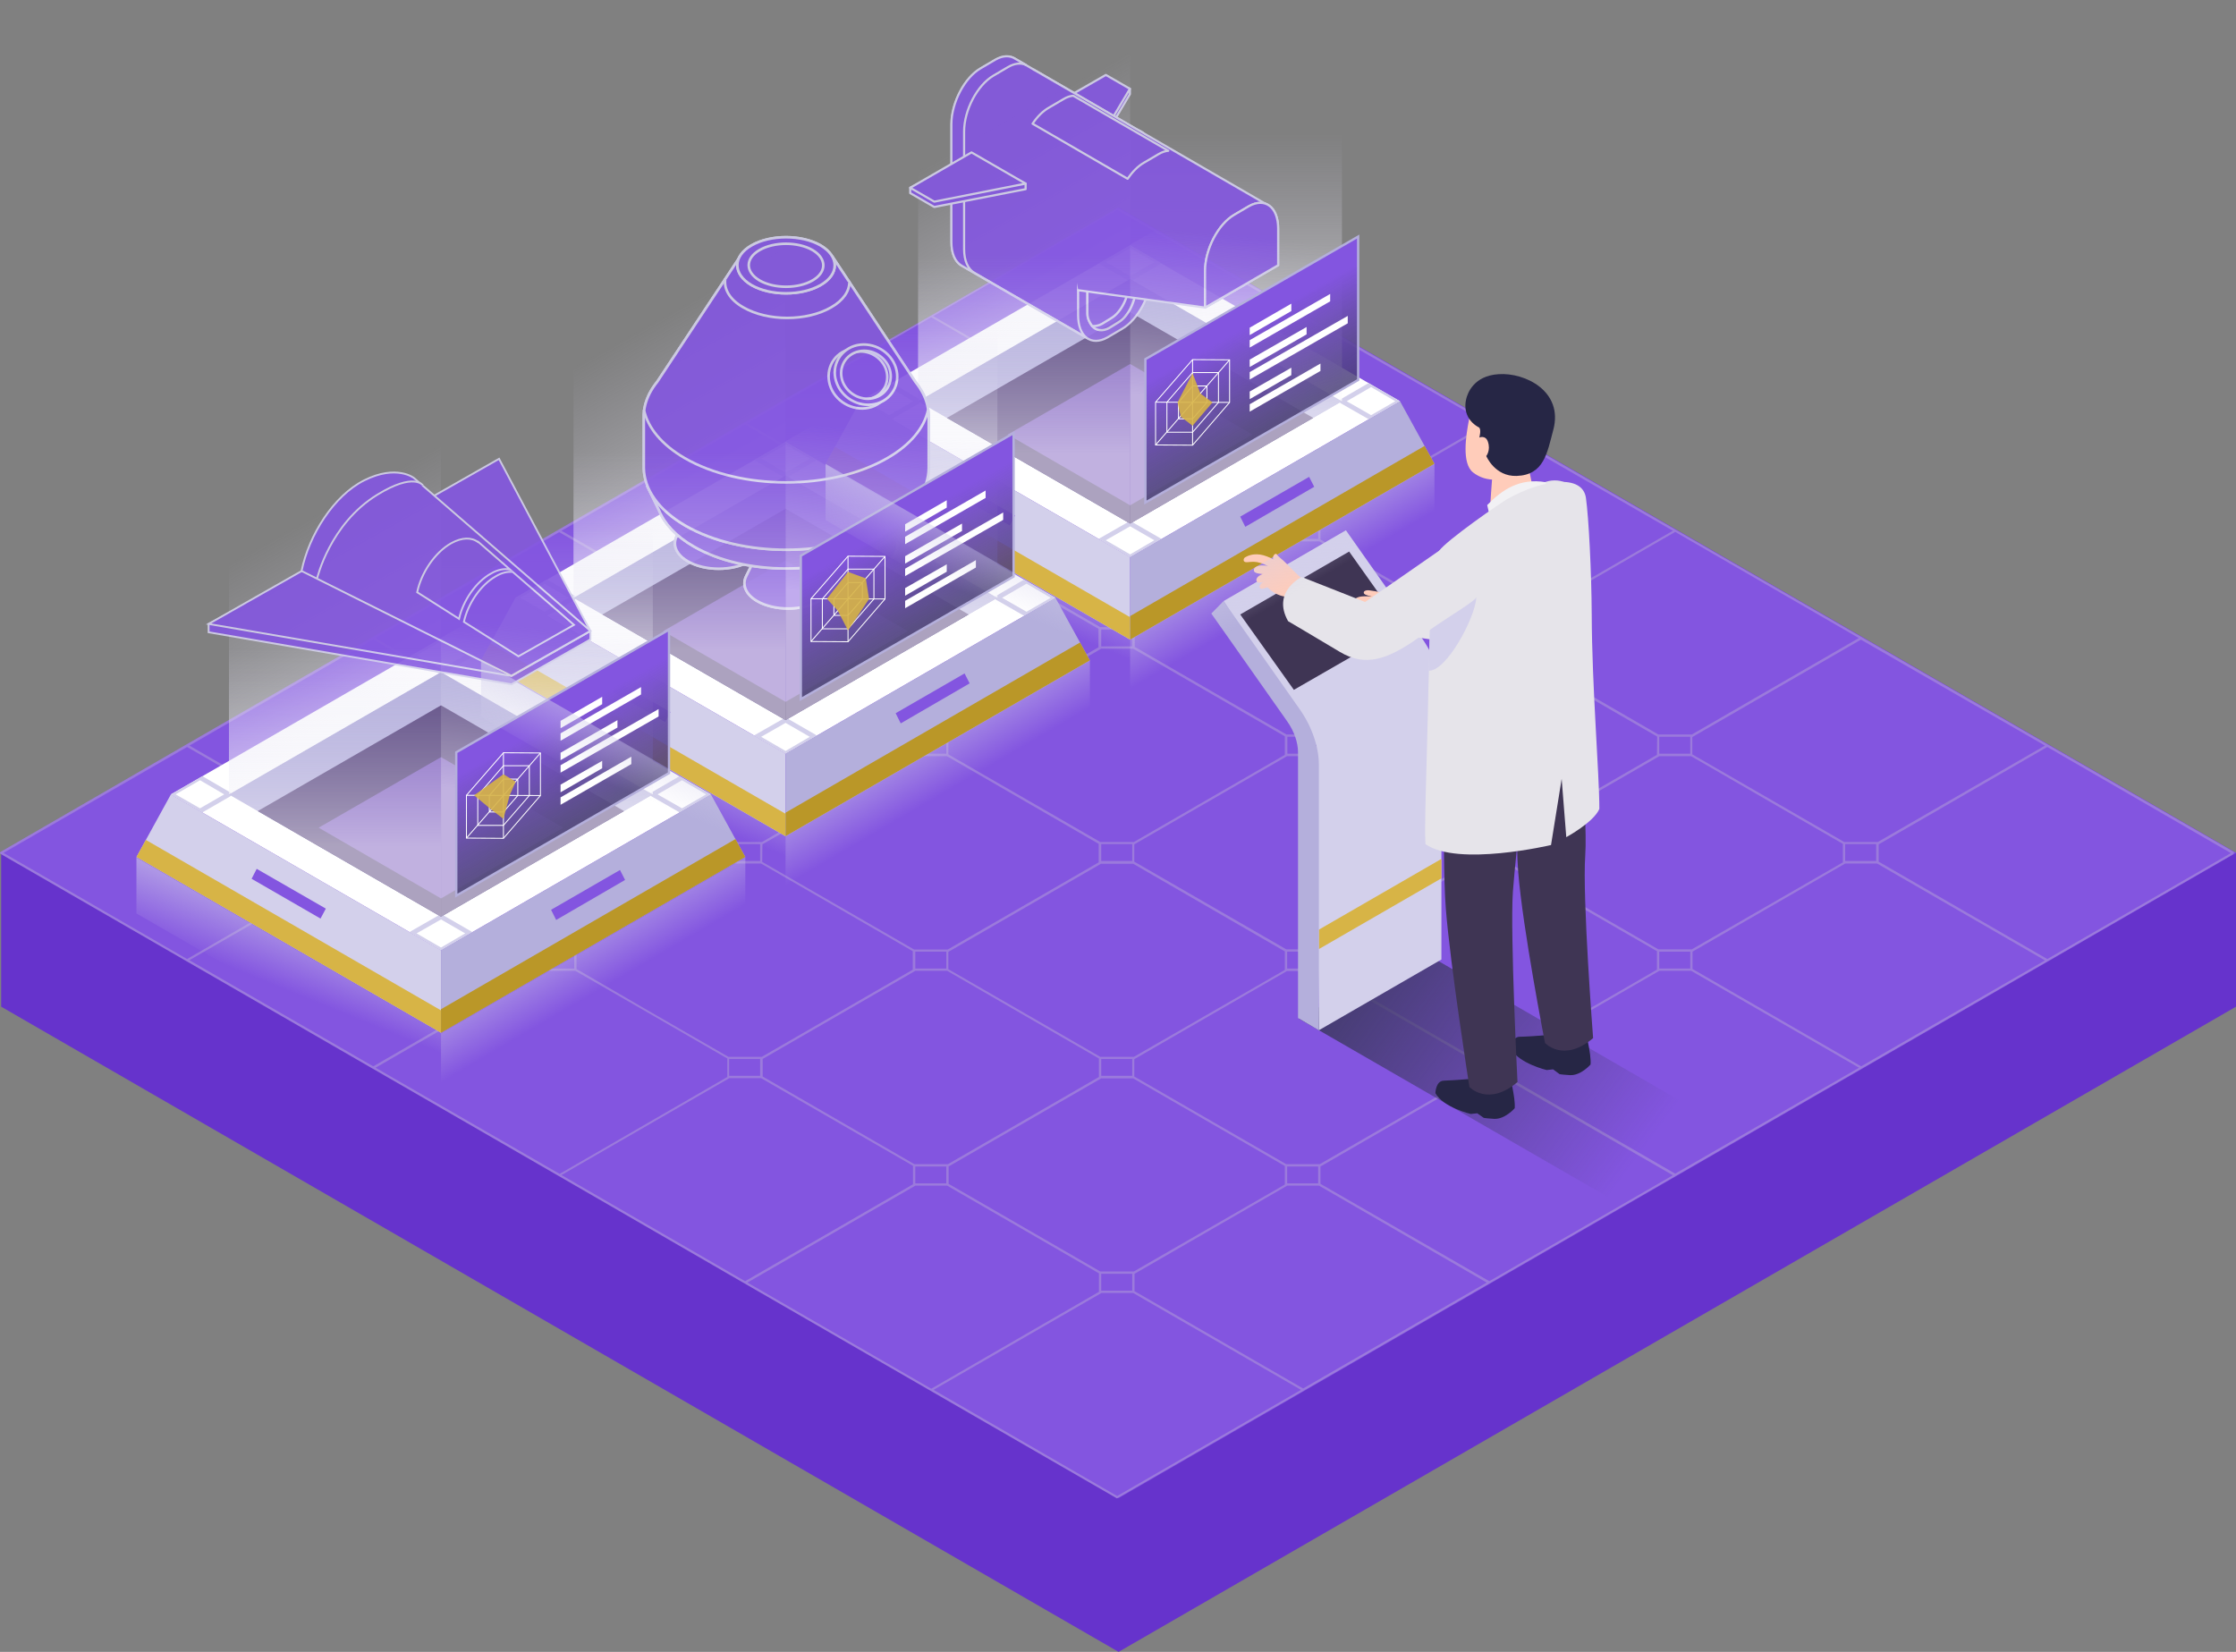 <svg xmlns="http://www.w3.org/2000/svg" xmlns:xlink="http://www.w3.org/1999/xlink" id="Layer_1" x="0" y="0" version="1.1" viewBox="0 0 966.9 714.3" xml:space="preserve"><rect x="0" y="0" width="966.9" height="714.3" fill="#808080" stroke="none"/><style>.st10,.st11,.st3,.st8{fill-rule:evenodd;clip-rule:evenodd;fill:#fff}.st10,.st11,.st8{fill:#d3d0eb}.st10,.st11{fill:#8355e0}.st11{fill:#b4afdc}.st17{opacity:.9}.st18{fill-rule:evenodd;clip-rule:evenodd;fill:#8355e0;stroke:#d3d0eb;stroke-width:.928;stroke-linecap:round;stroke-linejoin:round}.st18,.st19,.st23{stroke-miterlimit:10}.st19{fill-rule:evenodd;clip-rule:evenodd;stroke-linecap:round;stroke-linejoin:round;fill:#8355e0;stroke:#d3d0eb}.st23{fill:none;stroke:#fff;stroke-width:.4}.st24{opacity:.9;fill:#d7b446;enable-background:new}.st24,.st35{fill-rule:evenodd;clip-rule:evenodd}.st35,.st36{fill:#8355e0;stroke:#d3d0eb;stroke-width:1.114;stroke-linecap:round;stroke-linejoin:round;stroke-miterlimit:10}.st52,.st58,.st59,.st60,.st61{fill-rule:evenodd;clip-rule:evenodd}.st52{stroke:#d3d0eb;stroke-width:.799;stroke-miterlimit:10;fill:#8355e0}.st58,.st59,.st60,.st61{fill:#3f3554}.st59,.st60,.st61{fill:#ffccba}.st60,.st61{fill:#262645}.st61{fill:#e6e4ea}</style><path fill="#63c" d="M483.7 89.8L.5 368.8v66.5l483.2 279 483.2-279v-66.5l-483.2-279z"/><path fill="#8355e0" d="M.5 368.8l483.2-279 483.2 279-483.2 279z"/><path fill="#9b7adc" d="M966 368.4L885.6 322l-80.4-46.4-80.4-46.4-80.4-46.4-80.4-46.4L483.6 90c-.2-.1-.3-.1-.5 0l-80.4 46.4-80.7 46.2-80.4 46.4-80.4 46.4-80.4 46.4L.2 368.4c-.2.1-.2.3-.2.4 0 .2.1.3.2.4l80.4 46.4L161 462l80.4 46.4L322 555l80.4 46.4 80.4 46.4c.1 0 .2.1.2.1s.2 0 .2-.1l80.4-46.4L644 555l80.4-46.4 80.4-46.4 80.4-46.4 80.4-46.4c.2-.1.2-.3.2-.4.4-.4.3-.5.2-.6zm-81.7-46L812 364.1h-14.5l-31-17.9-34.7-20v-7.5l72.9-42.1 79.6 45.8zM476.2 558.1v-7.3h13.4v7.3h-13.4zm14.1-8.3h-14.5l-65.6-37.9v-7.5l66-38.1H490l65.6 37.9v8l-65.3 37.6zM154.5 372.4V365h13.4v7.3h-13.4zm14.4-7.4l66-38.1h13.8L280 345l34.3 19.8v8L249 410.5h-14.5l-65.6-37.9V365zm146.5-84.5h13.8l65.6 37.9v8l-65.3 37.7H315l-36.1-20.9-29.5-17.1v-7.5l66-38.1zm53.2-30.8l27.1-15.7h13.7l27.1 15.7 38.5 22.2v8l-65.3 37.7h-14.5l-65.6-37.9v-7.5l39-22.5zm107.6-62.1H490l65.6 37.9v8l-17.1 9.9-48.2 27.8h-14.5l-47.2-27.3-18.4-10.6v-7.5l66-38.2zm13.4-8.3v7.3h-13.4v-7.3h13.4zm241.3 139.3v7.3h-13.4v-7.3h13.4zm-14.4 7.8l-65.3 37.7h-14.5l-65.6-37.9v-7.5l66-38.1h13.8l31.4 18.1 34.3 19.8-.1 7.9zM476.2 465.2v-7.3h13.4v7.3h-13.4zm14.1-8.2h-14.5l-31-17.9-34.7-20v-7.5l66-38.1H490l65.6 37.9v8L490.3 457zm-175-84.6V365h13.4v7.3h-13.4zm14.4-7.3l66-38.1h13.8l65.6 37.9v8l-65.3 37.7h-14.5l-65.7-37.9.1-7.6zm146.5-84.6H490l65.6 37.9v8l-65.3 37.7h-14.5l-65.7-37.9v-7.5l66.1-38.2zm13.4-8.3v7.3h-13.4v-7.3h13.4zm80.5 46.4v7.3h-13.4v-7.3h13.4zm-93.9 53.8V365h13.4v7.3h-13.4zm-67-53.8v7.3h-13.4v-7.3h13.4zm-13.4 100.2v-7.3h13.4v7.3h-13.4zm160.8 0v-7.3H570v7.3h-13.4zm14.1-8.3h-14.5l-65.7-37.9v-7.5l66-38.1h13.8l65.6 37.9v8l-65.2 37.6zm66.4-38.1V365h13.4v7.3h-13.4zm13.4-100.2v7.3h-13.4v-7.3h13.4zm-14.4 7.7l-65.3 37.7h-14.5l-65.6-37.9v-7.5l39-22.5 27-15.6h13.8l27.1 15.7 38.5 22.2v7.9zM570 225.7v7.3h-13.4v-7.3H570zm-160.8 0v7.3h-13.4v-7.3h13.4zm-80.5 46.5v7.3h-13.4v-7.3h13.4zm-80.4 46.4v7.3h-13.4v-7.3h13.4zm-13.4 100.2v-7.3h13.4v7.3h-13.4zm14.4-7.3l66-38.1h13.8l65.6 37.9v8L329.4 457H315l-36.1-20.8-29.6-17.2v-7.5zm66 53.7v-7.3h13.4v7.3h-13.4zm14.5-7.3l66-38.1h13.8l36.5 21.1 29.1 16.8v8l-65.3 37.7h-14.5l-65.6-37.9v-7.6zm66 53.8v-7.3h13.4v7.3h-13.4zm160.8 0v-7.3H570v7.3h-13.4zm14.1-8.3h-14.5l-65.7-37.9V458l66-38.1h13.8l65.6 37.9v8l-65.2 37.6zm66.4-38.2v-7.3h13.4v7.3h-13.4zm14.1-8.2h-14.5L571 419v-7.5l66-38.1h13.8l65.7 37.9v8L651.2 457zm66.3-38.2v-7.3h13.4v7.3h-13.4zm14.1-8.3h-14.5l-65.6-37.9v-7.5l66-38.1h13.8l36.5 21.1 29.1 16.8v8l-65.3 37.6zm66.3-38.1V365h13.4v7.3h-13.4zm5.9-96.5l-72.2 41.7h-14.5L681 296.7l-29.5-17.1v-7.5l72.9-42.1 79.4 45.9zm-80.4-46.4l-72.2 41.7h-14.5l-47.2-27.3-18.5-10.6v-7.5l72.9-42.1 79.5 45.8zM643 183.1l-72.2 41.7h-14.5l-65.7-37.9v-7.5l42.5-24.5 30.5-17.6 79.4 45.8zM483.1 90.8l79.4 45.9-18.8 10.9-53.4 30.8h-14.5l-72.2-41.7 79.5-45.9zm-80.4 46.4l72.5 41.9v8l-65.3 37.7h-14.5l-72.2-41.7 79.5-45.9zm-80.5 46.4l72.5 41.9v8l-18 10.4-47.3 27.3H315l-72.2-41.7 79.4-45.9zm-80.4 46.5l72.5 41.9v8L249 317.6h-14.5l-72.2-41.7 79.5-45.8zm-80.4 46.4l72.5 41.9v8l-65.3 37.7h-14.5l-31-17.9-41.2-23.8 79.5-45.9zM1.5 368.8L80.9 323l43.4 25 29.1 16.8v8l-72.5 41.9-79.4-45.9zm80.4 46.4l72.6-41.9h13.8l65.6 37.9v8l-72.5 41.9-79.5-45.9zm80.5 46.5l72.6-41.9h13.8l31.4 18.1 34.3 19.8v8L242 507.6l-79.6-45.9zm80.4 46.4l72.6-41.9h13.7l65.7 37.9v8L322.2 554l-79.4-45.9zm80.4 46.5l72.6-41.9h13.8l65.6 37.9v8l-72.5 41.9-79.5-45.9zm159.9 92.3L403.7 601l72.6-41.9H490l72.6 41.9-79.5 45.9zm80.4-46.5l-72.9-42.1v-7.5l66-38.1h13.8l72.5 41.9-79.4 45.8zM644 554l-73-42.1v-7.5l66-38.1h13.8l72.6 41.9L644 554zm80.4-46.5l-72.9-42.1v-7.5l66-38.1h13.8l72.6 41.9-79.5 45.8zm80.4-46.4L731.9 419v-7.5l66-38.1h13.8l35 20.2 37.6 21.7-79.5 45.8zm80.5-46.4l-38.8-22.4-34.1-19.7v-7.5l72.9-42.1 79.4 45.9-79.4 45.8z"/><path d="M488.7 106.1l-116.8 67.4 116.8 67.4 116.7-67.4z" class="st3"/><defs><path id="SVGID_2_" d="M488.7 106.1l-116.8 67.4 116.8 67.4 116.7-67.4z"/></defs><clipPath id="SVGID_3_"><use overflow="visible" xlink:href="#SVGID_2_"/></clipPath><path fill="none" stroke="#d3d0eb" stroke-linecap="round" stroke-linejoin="round" stroke-miterlimit="10" stroke-width="2.042" d="M384.5 166.2l-12.6 7.3 12.6 7.2 12.5-7.2z" clip-path="url(#SVGID_3_)"/><defs><path id="SVGID_4_" d="M488.7 106.1l-116.8 67.4 116.8 67.4 116.7-67.4z"/></defs><clipPath id="SVGID_5_"><use overflow="visible" xlink:href="#SVGID_4_"/></clipPath><path fill="none" stroke="#d3d0eb" stroke-linecap="round" stroke-linejoin="round" stroke-miterlimit="10" stroke-width="2.042" d="M488.7 106.1l-12.6 7.2 12.6 7.3 12.5-7.3z" clip-path="url(#SVGID_5_)"/><defs><path id="SVGID_6_" d="M488.7 106.1l-116.8 67.4 116.8 67.4 116.7-67.4z"/></defs><clipPath id="SVGID_7_"><use overflow="visible" xlink:href="#SVGID_6_"/></clipPath><path fill="none" stroke="#d3d0eb" stroke-linecap="round" stroke-linejoin="round" stroke-miterlimit="10" stroke-width="2.042" d="M488.7 226.4l-12.6 7.2 12.6 7.3 12.5-7.3z" clip-path="url(#SVGID_7_)"/><defs><path id="SVGID_8_" d="M488.7 106.1l-116.8 67.4 116.8 67.4 116.7-67.4z"/></defs><clipPath id="SVGID_9_"><use overflow="visible" xlink:href="#SVGID_8_"/></clipPath><path fill="none" stroke="#d3d0eb" stroke-linecap="round" stroke-linejoin="round" stroke-miterlimit="10" stroke-width="2.042" d="M592.9 166.2l-12.6 7.3 12.6 7.2 12.5-7.2z" clip-path="url(#SVGID_9_)"/><path d="M488.7 240.9l-116.8-67.4-14.9 27.1 131.7 76z" class="st8"/><defs><path id="SVGID_10_" d="M488.7 240.9l-116.8-67.4-14.9 27.1 131.7 76z"/></defs><clipPath id="SVGID_11_"><use overflow="visible" xlink:href="#SVGID_10_"/></clipPath><path fill="#d7b446" fill-rule="evenodd" d="M488.7 266.9l-136.1-78.6v9.7l136.1 78.6z" clip-path="url(#SVGID_11_)" clip-rule="evenodd"/><path d="M438.9 222.9L409 205.7l-2.2 4.3 29.8 17.2z" class="st10"/><path d="M488.7 240.9l116.7-67.4 14.9 27.1-131.6 76z" class="st11"/><g><defs><path id="SVGID_12_" d="M488.7 240.9l116.7-67.4 14.9 27.1-131.6 76z"/></defs><clipPath id="SVGID_13_"><use overflow="visible" xlink:href="#SVGID_12_"/></clipPath><path fill="#ba9728" fill-rule="evenodd" d="M622.3 189.2l-133.6 77.2v10.2l133.6-77.2z" clip-path="url(#SVGID_13_)" clip-rule="evenodd"/></g><path d="M488.7 120.6L397 173.5l91.7 52.9 91.6-52.9z" class="st11"/><g><defs><path id="SVGID_14_" d="M488.7 120.6L397 173.5l91.7 52.9 91.6-52.9z"/></defs><clipPath id="SVGID_15_"><use overflow="visible" xlink:href="#SVGID_14_"/></clipPath><path fill="#58457e" fill-rule="evenodd" d="M488.7 135L397 187.9l91.7 53 91.6-53z" clip-path="url(#SVGID_15_)" clip-rule="evenodd"/><g><defs><path id="SVGID_16_" d="M488.7 120.6L397 173.5l91.7 52.9 91.6-52.9z"/></defs><clipPath id="SVGID_17_"><use overflow="visible" xlink:href="#SVGID_16_"/></clipPath><path fill="#8262c1" fill-rule="evenodd" d="M488.7 157.4l-52.9 30.5 52.9 30.6 52.9-30.6z" clip-path="url(#SVGID_17_)" clip-rule="evenodd"/></g></g><path d="M536.3 223.4l29.8-17.2 2.2 4.3-29.8 17.3z" class="st10"/><g><linearGradient id="SVGID_18_" x1="534.494" x2="534.494" y1="571.043" y2="656.555" gradientTransform="matrix(1 0 0 -1 0 713.89)" gradientUnits="userSpaceOnUse"><stop offset="0" stop-color="#fff" stop-opacity=".5"/><stop offset="1" stop-color="#d3d0eb" stop-opacity="0"/></linearGradient><path fill="url(#SVGID_18_)" fill-rule="evenodd" d="M580.3 52.9L488.7 0v120.6l91.6 52.9z" clip-rule="evenodd"/><linearGradient id="SVGID_19_" x1="473.701" x2="426.133" y1="572.359" y2="656.816" gradientTransform="matrix(1 0 0 -1 0 713.89)" gradientUnits="userSpaceOnUse"><stop offset="0" stop-color="#fff" stop-opacity=".5"/><stop offset="1" stop-color="#d3d0eb" stop-opacity="0"/></linearGradient><path fill="url(#SVGID_19_)" fill-rule="evenodd" d="M397 52.9L488.7 0v120.6L397 173.5z" clip-rule="evenodd"/></g><g class="st17"><path d="M451.7 50l26.5-15.3 10.4 3.7v2.3l-13.5 22.8z" class="st18"/><path d="M451.7 47.6l26.5-15.2 10.4 6-13.5 22.7z" class="st18"/><path d="M415.7 114.8c.1 0 .2.1.2.1l54.2 31.3 22.3-89.8-53.3-30.9c-2.3-1.5-5.3-1.5-8.6.4l-6.3 3.7c-7 4-12.7 14.9-12.7 24.2v50.9c-.1 4.9 1.6 8.5 4.2 10.1z" class="st18"/><path d="M470.1 146.2l-48.9-28.3c-2.6-1.6-4.3-5.1-4.3-10.2V56.9c0-9.3 5.7-20.1 12.7-24.2l6.3-3.7c2.9-1.7 5.6-1.9 7.8-.9l-4.7-2.7c-2.3-1.5-5.3-1.5-8.6.4l-6.3 3.7c-7 4-12.7 14.9-12.7 24.2v50.9c0 5 1.6 8.6 4.3 10.2l54.4 31.4z" class="st18"/><path d="M497.9 67.1c0-9.3-5.7-13.6-12.7-9.6l-6.3 3.7c-7 4-12.7 14.9-12.7 24.2v50.9c0 9.3 5.7 13.6 12.7 9.6l6.3-3.7c7-4 12.7-14.9 12.7-24.2V67.1z" class="st18"/><path d="M491.3 89.8v33.6c0 6.2-3.1 13.3-7.7 16l-3.9 2.4c-2.8 1.6-5.9 1.2-7.4-.8-1-1.3-2-3.1-2-5.5v-33.6c0-6.2 4.4-13.3 9-16l4.5-2.4c1.3-.8 2.2-1.1 3.3-1 2.7.2 4.2 2.9 4.2 7.3z" class="st19"/><path d="M488.3 88v33.6c0 6.2-3.2 13.3-7.8 16l-3.9 2.4c-1.3.8-3.1 1.1-4.3 1-1-1.3-2.1-3.1-2.1-5.5v-33.6c0-6.2 4.4-13.3 9-16l4.5-2.4c1.3-.8 2.2-1.1 3.3-1 1.1 1.2 1.3 3.1 1.3 5.5z" class="st19"/><path d="M466.3 125.5l54.8 7.5 17.5-10.1 8.6-34.8-100.2-58" class="st18"/><path d="M464.1 41.4c-1.4.1-2.8.6-4.3 1.5l-6.3 3.7c-2.6 1.5-5 3.9-7 6.9l41.1 23.8c2-2.9 4.4-5.4 7-6.9l6.3-3.7c1.5-.9 3-1.4 4.3-1.5l-41.1-23.8zM521.1 117.1V133l31.6-18.3V98.8c0-9.3-5.7-13.6-12.7-9.6l-6.3 3.7c-6.9 4-12.6 14.9-12.6 24.2z" class="st18"/><path d="M521.1 117.1V133l31.6-18.3V98.8c0-9.3-5.7-13.6-12.7-9.6l-6.3 3.7c-6.9 4-12.6 14.9-12.6 24.2zM420.1 68.3l-26.5 12.9v2.3l10.4 6 39.5-7.7v-2.4z" class="st18"/><path d="M420.1 65.9l-26.5 15.3 10.4 6 39.5-7.8z" class="st18"/></g><linearGradient id="SVGID_20_" x1="442.844" x2="442.844" y1="518.127" y2="603.639" gradientTransform="matrix(1 0 0 -1 0 713.89)" gradientUnits="userSpaceOnUse"><stop offset="0" stop-color="#fff" stop-opacity=".5"/><stop offset="1" stop-color="#d3d0eb" stop-opacity="0"/></linearGradient><path fill="url(#SVGID_20_)" fill-rule="evenodd" d="M488.7 105.8L397 52.9v120.6l91.7 52.9z" clip-rule="evenodd"/><linearGradient id="SVGID_21_" x1="531.131" x2="538.131" y1="539.631" y2="611.631" gradientTransform="matrix(1 0 0 -1 0 713.89)" gradientUnits="userSpaceOnUse"><stop offset="0" stop-color="#fff" stop-opacity=".5"/><stop offset="1" stop-color="#d3d0eb" stop-opacity="0"/></linearGradient><path fill="url(#SVGID_21_)" fill-rule="evenodd" d="M488.7 105.8l91.6-52.9v120.6l-91.6 52.9z" clip-rule="evenodd"/><linearGradient id="SVGID_22_" x1="557.262" x2="532.6" y1="525.705" y2="569.494" gradientTransform="matrix(1 0 0 -1 0 713.89)" gradientUnits="userSpaceOnUse"><stop offset="0" stop-color="#3e3964" stop-opacity=".8"/><stop offset="1" stop-color="#8355e0"/></linearGradient><path fill="url(#SVGID_22_)" stroke="#b4afdc" stroke-miterlimit="10" d="M587.3 102.3l-92 53v62l92-53z"/><g><path d="M515.7 155.5l16 .1V174l-16 18.5-16-.1v-18.5z" class="st23"/><path d="M515.7 161.1h11.2V174l-11.2 12.9h-11.1v-13z" class="st23"/><path d="M515.7 166.9h6.2v7.1l-6.2 7.1h-6.1V174zM515.7 155.5v37M531.7 155.6l-32 36.8M531.7 174l-32-.1" class="st23"/><path d="M515.7 161.4l3.4 8.8 5.2 3.8-8.6 10.1-5.1-3.9-1.4-6.2z" class="st24"/><path d="M540.4 144.9l18-10.4v-3.2l-18 10.4zM540.4 158.7l24.6-14.1v-3.2l-24.6 14.1zM540.4 172.6l18-10.4V159l-18 10.3zM540.4 150.3l34.8-20v-3.2l-34.8 20zM540.4 164.1l42.4-24.3v-3.2l-42.4 24.3zM540.4 178l30.6-17.6v-3.2l-30.6 17.6z" class="st3"/></g><g><path d="M339.7 191.1l-116.8 67.4 116.8 67.4 116.7-67.4z" class="st3"/><defs><path id="SVGID_23_" d="M339.7 191.1l-116.8 67.4 116.8 67.4 116.7-67.4z"/></defs><clipPath id="SVGID_24_"><use overflow="visible" xlink:href="#SVGID_23_"/></clipPath><path fill="none" stroke="#d3d0eb" stroke-linecap="round" stroke-linejoin="round" stroke-miterlimit="10" stroke-width="2.042" d="M235.5 251.2l-12.6 7.3 12.6 7.2 12.5-7.2z" clip-path="url(#SVGID_24_)"/><defs><path id="SVGID_25_" d="M339.7 191.1l-116.8 67.4 116.8 67.4 116.7-67.4z"/></defs><clipPath id="SVGID_26_"><use overflow="visible" xlink:href="#SVGID_25_"/></clipPath><path fill="none" stroke="#d3d0eb" stroke-linecap="round" stroke-linejoin="round" stroke-miterlimit="10" stroke-width="2.042" d="M339.7 191.1l-12.6 7.2 12.6 7.3 12.5-7.3z" clip-path="url(#SVGID_26_)"/><defs><path id="SVGID_27_" d="M339.7 191.1l-116.8 67.4 116.8 67.4 116.7-67.4z"/></defs><clipPath id="SVGID_28_"><use overflow="visible" xlink:href="#SVGID_27_"/></clipPath><path fill="none" stroke="#d3d0eb" stroke-linecap="round" stroke-linejoin="round" stroke-miterlimit="10" stroke-width="2.042" d="M339.7 311.4l-12.6 7.2 12.6 7.3 12.5-7.3z" clip-path="url(#SVGID_28_)"/><defs><path id="SVGID_29_" d="M339.7 191.1l-116.8 67.4 116.8 67.4 116.7-67.4z"/></defs><clipPath id="SVGID_30_"><use overflow="visible" xlink:href="#SVGID_29_"/></clipPath><path fill="none" stroke="#d3d0eb" stroke-linecap="round" stroke-linejoin="round" stroke-miterlimit="10" stroke-width="2.042" d="M443.9 251.2l-12.6 7.3 12.6 7.2 12.5-7.2z" clip-path="url(#SVGID_30_)"/><path d="M339.7 325.9l-116.8-67.4-14.9 27.1 131.7 76z" class="st8"/><defs><path id="SVGID_31_" d="M339.7 325.9l-116.8-67.4-14.9 27.1 131.7 76z"/></defs><clipPath id="SVGID_32_"><use overflow="visible" xlink:href="#SVGID_31_"/></clipPath><path fill="#d7b446" fill-rule="evenodd" d="M339.7 351.9l-136.1-78.6v9.7l136.1 78.6z" clip-path="url(#SVGID_32_)" clip-rule="evenodd"/><path d="M289.9 307.9L260 290.7l-2.2 4.3 29.8 17.2z" class="st10"/><path d="M339.7 325.9l116.7-67.4 14.9 27.1-131.6 76z" class="st11"/><g><defs><path id="SVGID_33_" d="M339.7 325.9l116.7-67.4 14.9 27.1-131.6 76z"/></defs><clipPath id="SVGID_34_"><use overflow="visible" xlink:href="#SVGID_33_"/></clipPath><path fill="#ba9728" fill-rule="evenodd" d="M473.3 274.2l-133.6 77.2v10.2l133.6-77.2z" clip-path="url(#SVGID_34_)" clip-rule="evenodd"/></g><path d="M339.7 205.6L248 258.5l91.7 52.9 91.6-52.9z" class="st11"/><g><defs><path id="SVGID_35_" d="M339.7 205.6L248 258.5l91.7 52.9 91.6-52.9z"/></defs><clipPath id="SVGID_36_"><use overflow="visible" xlink:href="#SVGID_35_"/></clipPath><path fill="#58457e" fill-rule="evenodd" d="M339.7 220L248 272.9l91.7 53 91.6-53z" clip-path="url(#SVGID_36_)" clip-rule="evenodd"/><g><defs><path id="SVGID_37_" d="M339.7 205.6L248 258.5l91.7 52.9 91.6-52.9z"/></defs><clipPath id="SVGID_38_"><use overflow="visible" xlink:href="#SVGID_37_"/></clipPath><path fill="#8262c1" fill-rule="evenodd" d="M339.7 242.4l-52.9 30.5 52.9 30.6 52.9-30.6z" clip-path="url(#SVGID_38_)" clip-rule="evenodd"/></g></g><path d="M387.3 308.4l29.8-17.2 2.2 4.3-29.8 17.3z" class="st10"/><g><linearGradient id="SVGID_39_" x1="385.493" x2="385.493" y1="486.043" y2="571.555" gradientTransform="matrix(1 0 0 -1 0 713.89)" gradientUnits="userSpaceOnUse"><stop offset="0" stop-color="#fff" stop-opacity=".5"/><stop offset="1" stop-color="#d3d0eb" stop-opacity="0"/></linearGradient><path fill="url(#SVGID_39_)" fill-rule="evenodd" d="M431.3 137.9L339.7 85v120.6l91.6 52.9z" clip-rule="evenodd"/><linearGradient id="SVGID_40_" x1="324.701" x2="277.133" y1="487.359" y2="571.816" gradientTransform="matrix(1 0 0 -1 0 713.89)" gradientUnits="userSpaceOnUse"><stop offset="0" stop-color="#fff" stop-opacity=".5"/><stop offset="1" stop-color="#d3d0eb" stop-opacity="0"/></linearGradient><path fill="url(#SVGID_40_)" fill-rule="evenodd" d="M248 137.9L339.7 85v120.6L248 258.5z" clip-rule="evenodd"/></g><g class="st17"><path d="M347.7 186.1c-4.8-2.8-12.5-2.8-17.3 0-4.8 2.8-4.8 7.2 0 10s12.5 2.8 17.3 0c4.8-2.8 4.8-7.3 0-10z" class="st35"/><path d="M347.7 186.1c-4.8-2.8-12.5-2.8-17.3 0-4.8 2.8-4.8 7.2 0 10s12.5 2.8 17.3 0c4.8-2.8 4.8-7.3 0-10z" class="st36"/><path d="M352.4 210.9c-7.4-4.3-19.4-4.3-26.8 0s-7.4 11.2 0 15.5 19.4 4.3 26.8 0 7.4-11.2 0-15.5z" class="st35"/><path d="M352.4 210.9c-7.4-4.3-19.4-4.3-26.8 0s-7.4 11.2 0 15.5 19.4 4.3 26.8 0 7.4-11.2 0-15.5z" class="st36"/><path d="M326.8 203.6h24.5l5.9 11.9h-36.3z" class="st35"/><path d="M326.8 203.6h24.5l5.9 11.9h-36.3z" class="st36"/><path d="M347.7 198.6c-4.8-2.8-12.5-2.8-17.3 0-4.8 2.8-4.8 7.2 0 10s12.5 2.8 17.3 0c4.8-2.7 4.8-7.2 0-10z" class="st35"/><path d="M347.7 198.6c-4.8-2.8-12.5-2.8-17.3 0-4.8 2.8-4.8 7.2 0 10s12.5 2.8 17.3 0c4.8-2.7 4.8-7.2 0-10z" class="st36"/><path d="M326.8 191h24.5v12.6h-24.5z" class="st35"/><path d="M326.8 191h24.5v12.6h-24.5z" class="st36"/><path d="M377.7 203.4c-4.8-2.8-12.5-2.8-17.3 0-4.8 2.8-4.8 7.2 0 10s12.5 2.8 17.3 0c4.7-2.8 4.7-7.2 0-10z" class="st35"/><path d="M377.7 203.4c-4.8-2.8-12.5-2.8-17.3 0-4.8 2.8-4.8 7.2 0 10s12.5 2.8 17.3 0c4.7-2.8 4.7-7.2 0-10z" class="st36"/><path d="M382.4 228.2c-7.4-4.3-19.4-4.3-26.8 0-7.4 4.3-7.4 11.2 0 15.5 7.4 4.3 19.4 4.3 26.8 0 7.4-4.3 7.4-11.2 0-15.5z" class="st35"/><path d="M382.4 228.2c-7.4-4.3-19.4-4.3-26.8 0-7.4 4.3-7.4 11.2 0 15.5 7.4 4.3 19.4 4.3 26.8 0 7.4-4.3 7.4-11.2 0-15.5z" class="st36"/><path d="M356.8 220.9h24.4l5.9 11.9h-36.2z" class="st35"/><path d="M356.8 220.9h24.4l5.9 11.9h-36.2z" class="st36"/><path d="M377.7 215.9c-4.8-2.8-12.5-2.8-17.3 0-4.8 2.8-4.8 7.2 0 10s12.5 2.8 17.3 0 4.7-7.2 0-10z" class="st35"/><path d="M377.7 215.9c-4.8-2.8-12.5-2.8-17.3 0-4.8 2.8-4.8 7.2 0 10s12.5 2.8 17.3 0 4.7-7.2 0-10z" class="st36"/><path d="M356.8 208.4h24.5V221h-24.5z" class="st35"/><path d="M356.8 208.4h24.5V221h-24.5z" class="st36"/><path d="M319.5 202.4c-4.8-2.8-12.5-2.8-17.3 0-4.8 2.8-4.8 7.2 0 10s12.5 2.8 17.3 0c4.8-2.8 4.8-7.3 0-10z" class="st35"/><path d="M319.5 202.4c-4.8-2.8-12.5-2.8-17.3 0-4.8 2.8-4.8 7.2 0 10s12.5 2.8 17.3 0c4.8-2.8 4.8-7.3 0-10z" class="st36"/><path d="M324.2 227.2c-7.4-4.3-19.4-4.3-26.8 0s-7.4 11.2 0 15.5 19.4 4.3 26.8 0c7.4-4.4 7.4-11.3 0-15.5z" class="st35"/><path d="M324.2 227.2c-7.4-4.3-19.4-4.3-26.8 0s-7.4 11.2 0 15.5 19.4 4.3 26.8 0c7.4-4.4 7.4-11.3 0-15.5z" class="st36"/><path d="M298.6 219.9h24.5l5.9 11.9h-36.3z" class="st35"/><path d="M298.6 219.9h24.5l5.9 11.9h-36.3z" class="st36"/><path d="M319.5 214.9c-4.8-2.8-12.5-2.8-17.3 0-4.8 2.8-4.8 7.2 0 10s12.5 2.8 17.3 0c4.8-2.8 4.8-7.2 0-10z" class="st35"/><path d="M319.5 214.9c-4.8-2.8-12.5-2.8-17.3 0-4.8 2.8-4.8 7.2 0 10s12.5 2.8 17.3 0c4.8-2.8 4.8-7.2 0-10z" class="st36"/><path d="M298.6 207.3h24.5v12.6h-24.5z" class="st35"/><path d="M298.6 207.3h24.5v12.6h-24.5z" class="st36"/><path d="M349.5 219.7c-4.8-2.8-12.5-2.8-17.3 0-4.8 2.8-4.8 7.2 0 10s12.5 2.8 17.3 0c4.8-2.8 4.8-7.3 0-10z" class="st35"/><path d="M349.5 219.7c-4.8-2.8-12.5-2.8-17.3 0-4.8 2.8-4.8 7.2 0 10s12.5 2.8 17.3 0c4.8-2.8 4.8-7.3 0-10z" class="st36"/><path d="M322.7 249.1l5.9-11.9h24.5l5.9 11.9c1.9 3.7.3 7.9-4.8 10.8-7.4 4.3-19.4 4.3-26.8 0-5-2.9-6.6-7.1-4.7-10.8z" class="st35"/><path d="M322.7 249.1l5.9-11.9h24.5l5.9 11.9c1.9 3.7.3 7.9-4.8 10.8-7.4 4.3-19.4 4.3-26.8 0-5-2.9-6.6-7.1-4.7-10.8z" class="st36"/><path d="M349.5 232.2c-4.8-2.8-12.5-2.8-17.3 0s-4.8 7.2 0 10 12.5 2.8 17.3 0c4.8-2.8 4.8-7.2 0-10z" class="st35"/><path d="M349.5 232.2c-4.8-2.8-12.5-2.8-17.3 0s-4.8 7.2 0 10 12.5 2.8 17.3 0c4.8-2.8 4.8-7.2 0-10z" class="st36"/><path d="M328.6 224.6h24.5v12.6h-24.5z" class="st35"/><path d="M328.6 224.6h24.5v12.6h-24.5z" class="st36"/><path d="M396 210.2c-1.2-7.2-6.6-14.3-16.2-19.8-22-12.7-57.7-12.7-79.7 0-9.6 5.5-15 12.6-16.2 19.8h-4l5.1 10.5c2.3 5.7 7.3 11.2 15 15.6 22 12.7 57.7 12.7 79.7 0 7.7-4.5 12.7-9.9 15-15.6l5.1-10.5H396z" class="st35"/><path d="M396 210.2c-1.2-7.2-6.6-14.3-16.2-19.8-22-12.7-57.7-12.7-79.7 0-9.6 5.5-15 12.6-16.2 19.8h-4l5.1 10.5c2.3 5.7 7.3 11.2 15 15.6 22 12.7 57.7 12.7 79.7 0 7.7-4.5 12.7-9.9 15-15.6l5.1-10.5H396z" class="st36"/><path d="M401.6 180.4c0-3.5-.8-7-2.5-10.3-.9-1.7-2-3.4-3.3-5L360 111h-40l-35.8 54.1c-1.3 1.6-2.4 3.3-3.3 5-1.7 3.4-2.6 6.8-2.5 10.3v21.9c.1 9 6.1 18.1 18 25 24.1 13.9 63.1 13.9 87.2 0 11.9-6.9 18-15.9 18-25v-21.9z" class="st35"/><path d="M401.6 180.4c0-3.5-.8-7-2.5-10.3-.9-1.7-2-3.4-3.3-5L360 111h-40l-35.8 54.1c-1.3 1.6-2.4 3.3-3.3 5-1.7 3.4-2.6 6.8-2.5 10.3v21.9c.1 9 6.1 18.1 18 25 24.1 13.9 63.1 13.9 87.2 0 11.9-6.9 18-15.9 18-25v-21.9z" class="st36"/><path d="M278.5 177.4c1.7 7.6 7.6 14.9 17.6 20.7 24.2 14 63.4 14 87.6 0 10.1-5.8 15.9-13.1 17.6-20.7M313.6 120.7c-.6 4.4 2 8.9 7.8 12.2 10.5 6.1 27.5 6.1 38 0 5.3-3 7.9-7 7.9-11" class="st36"/><path d="M354.8 106.1c-8.2-4.7-21.6-4.7-29.8 0s-8.2 12.4 0 17.2c8.2 4.7 21.6 4.7 29.8 0s8.2-12.4 0-17.2z" class="st35"/><path d="M354.8 106.1c-8.2-4.7-21.6-4.7-29.8 0s-8.2 12.4 0 17.2c8.2 4.7 21.6 4.7 29.8 0s8.2-12.4 0-17.2z" class="st36"/><path d="M351.3 108.1c-6.3-3.6-16.5-3.6-22.8 0-6.3 3.6-6.3 9.5 0 13.2 6.3 3.6 16.5 3.6 22.8 0 6.3-3.6 6.3-9.5 0-13.2z" class="st36"/><path d="M366.7 151.2c6.9-2.2 14.8 1.5 17.6 8.3 2.8 6.8-.5 14.2-7.4 16.5-6.9 2.2-14.8-1.5-17.6-8.3-2.8-6.9.5-14.3 7.4-16.5z" class="st35"/><path d="M369.4 149.6c6.9-2.2 14.8 1.5 17.6 8.3 2.8 6.8-.5 14.2-7.4 16.5-6.9 2.2-14.8-1.5-17.6-8.3-2.9-6.8.5-14.2 7.4-16.5z" class="st35"/><path id="SVGID_171_" d="M370.4 152.2c5.5-1.8 11.7 1.2 14 6.6 2.2 5.4-.4 11.3-5.9 13.1-5.5 1.8-11.7-1.2-14-6.6-2.2-5.5.5-11.3 5.9-13.1z" class="st10"/><defs><path id="SVGID_41_" d="M370.4 152.2c5.5-1.8 11.7 1.2 14 6.6 2.2 5.4-.4 11.3-5.9 13.1-5.5 1.8-11.7-1.2-14-6.6-2.2-5.5.5-11.3 5.9-13.1z"/></defs><clipPath id="SVGID_42_"><use overflow="visible" xlink:href="#SVGID_41_"/></clipPath><path fill="#8355e0" fill-rule="evenodd" stroke="#d3d0eb" stroke-linecap="round" stroke-linejoin="round" stroke-miterlimit="10" stroke-width="1.114" d="M368.9 152.5c5.5-1.8 11.7 1.2 14 6.6 2.2 5.4-.4 11.3-5.9 13.1-5.5 1.8-11.7-1.2-14-6.6-2.2-5.5.4-11.4 5.9-13.1z" clip-path="url(#SVGID_42_)" clip-rule="evenodd"/><g><path id="SVGID_1_" fill="none" stroke="#d3d0eb" stroke-linecap="round" stroke-linejoin="round" stroke-miterlimit="10" stroke-width="1.114" d="M370.4 152.2c5.5-1.8 11.7 1.2 14 6.6 2.2 5.4-.4 11.3-5.9 13.1-5.5 1.8-11.7-1.2-14-6.6-2.2-5.5.5-11.3 5.9-13.1z"/></g></g><linearGradient id="SVGID_43_" x1="293.844" x2="293.844" y1="433.127" y2="518.639" gradientTransform="matrix(1 0 0 -1 0 713.89)" gradientUnits="userSpaceOnUse"><stop offset="0" stop-color="#fff" stop-opacity=".5"/><stop offset="1" stop-color="#d3d0eb" stop-opacity="0"/></linearGradient><path fill="url(#SVGID_43_)" fill-rule="evenodd" d="M339.7 190.8L248 137.9v120.6l91.7 52.9z" clip-rule="evenodd"/><linearGradient id="SVGID_44_" x1="382.131" x2="389.131" y1="454.631" y2="526.631" gradientTransform="matrix(1 0 0 -1 0 713.89)" gradientUnits="userSpaceOnUse"><stop offset="0" stop-color="#fff" stop-opacity=".5"/><stop offset="1" stop-color="#d3d0eb" stop-opacity="0"/></linearGradient><path fill="url(#SVGID_44_)" fill-rule="evenodd" d="M339.7 190.8l91.6-52.9v120.6l-91.6 52.9z" clip-rule="evenodd"/><linearGradient id="SVGID_45_" x1="408.262" x2="383.6" y1="440.705" y2="484.494" gradientTransform="matrix(1 0 0 -1 0 713.89)" gradientUnits="userSpaceOnUse"><stop offset="0" stop-color="#3e3964" stop-opacity=".8"/><stop offset="1" stop-color="#8355e0"/></linearGradient><path fill="url(#SVGID_45_)" stroke="#b4afdc" stroke-miterlimit="10" d="M438.3 187.3l-92 53v62l92-53z"/><g><path d="M366.7 240.5l16 .1V259l-16 18.5-16-.1v-18.5z" class="st23"/><path d="M366.7 246.1h11.2V259l-11.2 12.9h-11.1V259z" class="st23"/><path d="M366.7 251.9h6.2v7.1l-6.2 7.1h-6.1V259zM366.7 240.5v37M382.7 240.6l-32 36.8M382.7 259l-32-.1" class="st23"/><path d="M366.7 247.3l7.7 2.8 1.4 8.9-9.1 13.6-4.4-8.5-4.7-5.2z" class="st24"/><path d="M391.4 229.9l18-10.4v-3.2l-18 10.4zM391.4 243.7l24.6-14.1v-3.2l-24.6 14.1zM391.4 257.6l18-10.4V244l-18 10.3zM391.4 235.3l34.8-20v-3.2l-34.8 20zM391.4 249.1l42.4-24.3v-3.2l-42.4 24.3zM391.4 263l30.6-17.6v-3.2l-30.6 17.6z" class="st3"/></g></g><g><path d="M190.7 276.1L73.9 343.5l116.8 67.4 116.7-67.4z" class="st3"/><defs><path id="SVGID_46_" d="M190.7 276.1L73.9 343.5l116.8 67.4 116.7-67.4z"/></defs><clipPath id="SVGID_47_"><use overflow="visible" xlink:href="#SVGID_46_"/></clipPath><path fill="none" stroke="#d3d0eb" stroke-linecap="round" stroke-linejoin="round" stroke-miterlimit="10" stroke-width="2.042" d="M86.5 336.2l-12.6 7.3 12.6 7.2 12.5-7.2z" clip-path="url(#SVGID_47_)"/><defs><path id="SVGID_48_" d="M190.7 276.1L73.9 343.5l116.8 67.4 116.7-67.4z"/></defs><clipPath id="SVGID_49_"><use overflow="visible" xlink:href="#SVGID_48_"/></clipPath><path fill="none" stroke="#d3d0eb" stroke-linecap="round" stroke-linejoin="round" stroke-miterlimit="10" stroke-width="2.042" d="M190.7 276.1l-12.6 7.2 12.6 7.3 12.5-7.3z" clip-path="url(#SVGID_49_)"/><defs><path id="SVGID_50_" d="M190.7 276.1L73.9 343.5l116.8 67.4 116.7-67.4z"/></defs><clipPath id="SVGID_51_"><use overflow="visible" xlink:href="#SVGID_50_"/></clipPath><path fill="none" stroke="#d3d0eb" stroke-linecap="round" stroke-linejoin="round" stroke-miterlimit="10" stroke-width="2.042" d="M190.7 396.4l-12.6 7.2 12.6 7.3 12.5-7.3z" clip-path="url(#SVGID_51_)"/><defs><path id="SVGID_52_" d="M190.7 276.1L73.9 343.5l116.8 67.4 116.7-67.4z"/></defs><clipPath id="SVGID_53_"><use overflow="visible" xlink:href="#SVGID_52_"/></clipPath><path fill="none" stroke="#d3d0eb" stroke-linecap="round" stroke-linejoin="round" stroke-miterlimit="10" stroke-width="2.042" d="M294.9 336.2l-12.6 7.3 12.6 7.2 12.5-7.2z" clip-path="url(#SVGID_53_)"/><path d="M190.7 410.9L73.9 343.5 59 370.6l131.7 76z" class="st8"/><defs><path id="SVGID_54_" d="M190.7 410.9L73.9 343.5 59 370.6l131.7 76z"/></defs><clipPath id="SVGID_55_"><use overflow="visible" xlink:href="#SVGID_54_"/></clipPath><path fill="#d7b446" fill-rule="evenodd" d="M190.7 436.9L54.6 358.3v9.7l136.1 78.6z" clip-path="url(#SVGID_55_)" clip-rule="evenodd"/><path d="M140.9 392.9L111 375.7l-2.2 4.3 29.8 17.2z" class="st10"/><path d="M190.7 410.9l116.7-67.4 14.9 27.1-131.6 76z" class="st11"/><g><defs><path id="SVGID_56_" d="M190.7 410.9l116.7-67.4 14.9 27.1-131.6 76z"/></defs><clipPath id="SVGID_57_"><use overflow="visible" xlink:href="#SVGID_56_"/></clipPath><path fill="#ba9728" fill-rule="evenodd" d="M324.3 359.2l-133.6 77.2v10.2l133.6-77.2z" clip-path="url(#SVGID_57_)" clip-rule="evenodd"/></g><path d="M190.7 290.6L99 343.5l91.7 52.9 91.6-52.9z" class="st11"/><g><defs><path id="SVGID_58_" d="M190.7 290.6L99 343.5l91.7 52.9 91.6-52.9z"/></defs><clipPath id="SVGID_59_"><use overflow="visible" xlink:href="#SVGID_58_"/></clipPath><path fill="#58457e" fill-rule="evenodd" d="M190.7 305L99 357.9l91.7 53 91.6-53z" clip-path="url(#SVGID_59_)" clip-rule="evenodd"/><g><defs><path id="SVGID_60_" d="M190.7 290.6L99 343.5l91.7 52.9 91.6-52.9z"/></defs><clipPath id="SVGID_61_"><use overflow="visible" xlink:href="#SVGID_60_"/></clipPath><path fill="#8262c1" fill-rule="evenodd" d="M190.7 327.4l-52.9 30.5 52.9 30.6 52.9-30.6z" clip-path="url(#SVGID_61_)" clip-rule="evenodd"/></g></g><path d="M238.3 393.4l29.8-17.2 2.2 4.3-29.8 17.3z" class="st10"/><g><linearGradient id="SVGID_62_" x1="236.494" x2="236.494" y1="401.043" y2="486.555" gradientTransform="matrix(1 0 0 -1 0 713.89)" gradientUnits="userSpaceOnUse"><stop offset="0" stop-color="#fff" stop-opacity=".5"/><stop offset="1" stop-color="#d3d0eb" stop-opacity="0"/></linearGradient><path fill="url(#SVGID_62_)" fill-rule="evenodd" d="M282.3 222.9L190.7 170v120.6l91.6 52.9z" clip-rule="evenodd"/><linearGradient id="SVGID_63_" x1="175.7" x2="128.132" y1="402.36" y2="486.816" gradientTransform="matrix(1 0 0 -1 0 713.89)" gradientUnits="userSpaceOnUse"><stop offset="0" stop-color="#fff" stop-opacity=".5"/><stop offset="1" stop-color="#d3d0eb" stop-opacity="0"/></linearGradient><path fill="url(#SVGID_63_)" fill-rule="evenodd" d="M99 222.9l91.7-52.9v120.6L99 343.5z" clip-rule="evenodd"/></g><g class="st17"><path d="M215.8 202l39.5 70.9v3.6l-34.1 19.4-131-22.5v-3.6z" class="st52"/><path d="M215.8 198.4l39.5 74.5-34.1 19.4-131-22.5z" class="st52"/><path d="M130.4 246.9c3.2-15.5 13.8-32.5 27.1-39.2 14-7 21.5-1 21.5-1l76.3 66.1-34.2 19.4-90.7-45.3z" class="st52"/><path d="M221.7 247.3c-2.2-.2-4.7.3-7.3 1.9-6.6 3.7-12.1 11.9-13.8 19.7l23.6 14.9 24-13.6-26.5-22.9z" class="st52"/><path d="M212.3 248c3.1-1.8 5.9-2.2 8.3-1.7l-13.8-12-.1.1c-2.8-2.1-6.9-2.1-11.6.5-7.1 4-13 12.9-14.7 21.2l18.1 11.5c1.7-7.8 7.2-15.9 13.8-19.6zM137.1 250.2s5.5-23.7 26.1-36.3c15.8-9.7 19.6-4.1 19.6-4.1" class="st52"/></g><linearGradient id="SVGID_64_" x1="144.844" x2="144.844" y1="348.127" y2="433.639" gradientTransform="matrix(1 0 0 -1 0 713.89)" gradientUnits="userSpaceOnUse"><stop offset="0" stop-color="#fff" stop-opacity=".5"/><stop offset="1" stop-color="#d3d0eb" stop-opacity="0"/></linearGradient><path fill="url(#SVGID_64_)" fill-rule="evenodd" d="M190.7 275.8L99 222.9v120.6l91.7 52.9z" clip-rule="evenodd"/><linearGradient id="SVGID_65_" x1="233.131" x2="240.131" y1="369.631" y2="441.631" gradientTransform="matrix(1 0 0 -1 0 713.89)" gradientUnits="userSpaceOnUse"><stop offset="0" stop-color="#fff" stop-opacity=".5"/><stop offset="1" stop-color="#d3d0eb" stop-opacity="0"/></linearGradient><path fill="url(#SVGID_65_)" fill-rule="evenodd" d="M190.7 275.8l91.6-52.9v120.6l-91.6 52.9z" clip-rule="evenodd"/><linearGradient id="SVGID_66_" x1="259.262" x2="234.6" y1="355.705" y2="399.494" gradientTransform="matrix(1 0 0 -1 0 713.89)" gradientUnits="userSpaceOnUse"><stop offset="0" stop-color="#3e3964" stop-opacity=".8"/><stop offset="1" stop-color="#8355e0"/></linearGradient><path fill="url(#SVGID_66_)" stroke="#b4afdc" stroke-miterlimit="10" d="M289.3 272.3l-92 53v62l92-53z"/><g><path d="M217.7 325.5l16 .1V344l-16 18.5-16-.1v-18.5z" class="st23"/><path d="M217.7 331.1h11.2V344l-11.2 12.9h-11.1V344z" class="st23"/><path d="M217.7 336.9h6.2v7.1l-6.2 7.1h-6.1V344zM217.7 325.5v37M233.7 325.6l-32 36.8M233.7 344l-32-.1" class="st23"/><path d="M217.7 334.8l5.3 3.2-2.6 5.9-2.7 10.2-5.1-3.9-7.6-6.3z" class="st24"/><path d="M242.4 314.9l18-10.4v-3.2l-18 10.4zM242.4 328.7l24.6-14.1v-3.2l-24.6 14.1zM242.4 342.6l18-10.4V329l-18 10.3zM242.4 320.3l34.8-20v-3.2l-34.8 20zM242.4 334.1l42.4-24.3v-3.2l-42.4 24.3zM242.4 348l30.6-17.6v-3.2l-30.6 17.6z" class="st3"/></g></g><g><linearGradient id="SVGID_67_" x1="706.659" x2="575.159" y1="211.557" y2="308.557" gradientTransform="matrix(1 0 0 -1 0 713.89)" gradientUnits="userSpaceOnUse"><stop offset="0" stop-color="#3e3964" stop-opacity="0"/><stop offset="1" stop-color="#3e3964"/></linearGradient><path fill="url(#SVGID_67_)" fill-rule="evenodd" d="M561.7 440.5l51.7-29.9 138.1 79.8-51.7 29.8z" clip-rule="evenodd"/><path d="M623.3 414.9V300c0-7.6-3.1-16.5-8.4-24-11.3-16-32.9-46.7-32.9-46.7l-52.9 30.6 40.2 62.6 1 123 53-30.6z" class="st8"/><path fill="#d7b446" fill-rule="evenodd" d="M570.3 402l53-30.6v8.4l-53 30.6z" clip-rule="evenodd"/><path d="M536.3 265.7l47.1-27.2 23.2 32.7-47.1 27.1z" class="st58"/><path d="M570.3 445.5v-115c0-7.6-3.1-16.5-8.4-24-11.2-15.9-32.8-46.6-32.8-46.6l-5.3 5.4s21.6 30.7 32.8 46.6c3 4.2 4.7 9.2 4.7 13.4v114.9l9 5.3z" class="st11"/><g><path d="M635.2 181.6c-1.3 6.8-3.2 18.8 1.8 22.7 5.8 4.5 13.3 3.9 22.3-.3 8.9-4.2 9.8-13.9 11.7-22.4 1.4-6.3-5.4-15.9-18.2-16.4-11.3-.4-15.6 6.1-17.6 16.4z" class="st59"/><path d="M645.6 202.3s-.8 9.6-1.3 18c0 0 4.8 5.6 12.2 3.7 7.4-1.9 7.5-7.3 7.5-7.3l-3.5-17-14.9 2.6z" class="st59"/><path d="M639.5 184.8c-4.2-2.2-6.8-6.6-5.5-12.2.6-2.5 3.2-10.1 14-10.8 11.5-.8 28.1 7.4 23.7 24-2.7 10.1-4 19.6-15.9 20-9.4.3-13.1-8.6-13.1-8.6s2-2.5.7-6.2c-1-3-3.7-1.8-3.7-1.8s1-3.7-.2-4.4z" class="st60"/><path d="M610.3 267s-4.6 2.6-7 4.3c-2.4 1.6-4.7 2.5-5.5 3.3-.8.8-2.3-1.6-.4-3.4 1.9-1.8 3.7-2.1 4.6-3.5 1-1.4 3.9-4.3 3.9-4.3l4.4 3.6z" class="st59"/><path d="M613.3 260.4l-15.2-3.8c-1.5-.2-3.5 1.4-3.4 4l3.3 7.8s4 1.5 8.3-.1c4.3-1.6 5.1-1.5 5.1-1.5l1.9-6.4z" class="st59"/><path d="M601.2 261.1s-3.1-1.9-6.5-2.8c-2.1-.6-4.3-.5-5.7-.4-2.7.2-4.2 1.7-3.5 2.9.7 1.3 3.8.5 7 1 3 .5 6.6 3 6.6 3l2.1-3.7z" class="st59"/><path d="M601.1 259.6s-1.2-1.9-3.6-3.1c-1.5-.8-4-1-5.1-1.2-1.9-.3-3 .4-2.6 1.3.5.9 2.7 1 4.9 1.9 2.1.9 4.6 3.1 4.6 3.1l1.8-2zM598.7 262.1s-3.3-.7-6.5-.6c-2 .1-3.9.8-5.1 1.3-2.3 1-3.2 2.7-2.2 3.5 1 .9 3.5-.7 6.3-1.1 2.8-.4 6.6.7 6.6.7l.9-3.8z" class="st59"/><path d="M599.4 265.5s-2.7-.5-5.3-.2c-1.6.1-3.2.8-4.2 1.2-1.9.9-2.5 2.3-1.7 3 .8.7 2.8-.7 5.2-1.2 2.2-.5 5.5.3 5.5.3l.5-3.1z" class="st59"/><path d="M660.2 217.2c-2.2 8.9-10.3 39.4-10.3 39.4l-43.4.2s-7 7.1-3.4 17.2c0 0 54.2 9.6 59.1 5 9.5-9 9-12.3 15.2-25.6 6.9-14.7 5.8-19.8 7.4-27 2.1-8.8-3.5-15.7-7.6-17.6-6.1-2.9-15 .2-17 8.4z" class="st61"/><path d="M685.3 444.8s2.9 10.8 2.5 15.5c0 0-4.2 4.9-9 4.6-4.8-.3-4.5-.5-4.5-.5l-2.7-2-2.8.3s-11.8-2.8-15.3-9c0 0 .1-5.3 3.6-5.4 3.5 0 22.2-1.1 28.2-3.5z" class="st60"/><path d="M657.9 281.7s-3.3 70.8-1.4 95.2c1.9 24.4 11.6 74.1 11.6 74.1s8 8.7 20.8-2.1c0 0-4.7-60.7-3.4-79.1 1.3-18.4-5-78.8-5-78.8l-22.6-9.3z" class="st58"/><g><path d="M652.5 463.7s2.9 10.8 2.5 15.5c0 0-4.2 4.9-9 4.6s-4.5-.5-4.5-.5l-2.7-1.9-2.8.3s-11.8-2.8-15.3-9c0 0 .1-5.3 3.6-5.4 3.5-.1 22.2-1.2 28.2-3.6z" class="st60"/><path d="M625.2 300.6s-1.9 67.7 0 92.2c1.9 24.4 10.2 77.2 10.2 77.2s8 8.7 20.8-2.1c0 0-3.2-63.8-2-82.2 1.3-18.4 8.4-78 8.4-78l-37.4-7.1z" class="st58"/></g><path fill="#f2f1f4" fill-rule="evenodd" d="M668.4 208.5c-11.4-1.9-19 3.4-25.3 9.9l1.2 5.2 25.3-9.9-1.2-5.2z" clip-rule="evenodd"/><g><path d="M691.6 349.8c-2.5 5.8-14.3 12.2-14.3 12.2l-2-25.2-4.6 28.6s-40.3 9.5-54.3-.4c-.5-7 .5-32.8 1.1-58.7.1-5.1.2-10.6.4-16.2.5-23.2 1.5-47.7 4.4-51.9 1.7-2.4 8.3-7.5 14.7-12.2 7.2-5.3 14.4-10 14.4-10 15.8-8.9 32.9-11.1 34.4-.7 1.2 8.6 2.4 31.7 2.5 50.4.1 31.4 3.3 68.8 3.3 84.1z" class="st61"/><path d="M638.4 258.4c-.6 9.1-13.1 32.1-20.6 31.6.5-23.2 1.1-41.4 4-45.6 1.8-2.4 17.2 5.6 16.6 14z" class="st8"/></g><g><path d="M562.5 249.8s-3.9-3.6-5.8-5.7c-2-2.1-4-3.4-4.6-4.4-.6-.9-2.6 1.1-1.1 3.2 1.4 2.2 3.1 2.9 3.7 4.4.6 1.6 2.8 5.1 2.8 5.1l5-2.6z" class="st59"/><path d="M562.8 252.1l-8.8-8.4s-5.4-3.4-9.1-3.9c-3.7-.5-5.7.8-6.5 1.2-.7.4-1.3 2.3 1 2.1 2.3-.2 3.3-.4 5.9.4 2.6.8 3.7 1.9 3.7 1.9l-1 8.4s2.7 3.3 7.2 4.1c4.5.8 7.8 2.6 7.8 2.6l-.2-8.4z" class="st59"/><path d="M557.8 249.2s-2.9-2.2-6.1-3.6c-2-.8-4.2-1.1-5.6-1.1-2.7-.1-4.4 1.2-3.8 2.5.5 1.3 3.8 1 6.8 1.8 2.9.8 6.2 3.8 6.2 3.8l2.5-3.4z" class="st59"/><path d="M557.7 248.5s-3.2-1-6.4-1.1c-2-.1-3.9.4-5.2.8-2.4.8-3.4 2.4-2.5 3.4.9 1 3.5-.4 6.4-.6 2.8-.2 6.5 1.2 6.5 1.2l1.2-3.7z" class="st59"/><path d="M556.3 250.6s-2.7-.5-5.3-.4c-1.6.1-3.2.7-4.2 1.2-1.9.9-2.6 2.3-1.8 3 .8.7 2.9-.6 5.2-1.1 2.3-.4 5.4.5 5.4.5l.7-3.2z" class="st59"/></g><path d="M623.8 237.1c-7.5 5.3-33.5 23.2-33.5 23.2l-27.4-10.8s-13.1 6.3-5.9 19.1c0 0 11.2 6.6 22.4 13.3 11 6.6 20.6 3.3 33.8-6 13.2-9.3 17.2-11.3 23.2-15.7 7.3-5.4 7.5-14.2 5.7-18.3-2.7-6.2-11.5-9.7-18.3-4.8z" class="st61"/></g></g><g><linearGradient id="SVGID_68_" x1="409.387" x2="386.387" y1="371.509" y2="410.843" gradientTransform="matrix(1 0 0 -1 0 713.89)" gradientUnits="userSpaceOnUse"><stop offset="0" stop-color="#d3d0eb" stop-opacity="0"/><stop offset="1" stop-color="#d3d0eb" stop-opacity=".9"/></linearGradient><path fill="url(#SVGID_68_)" fill-rule="evenodd" d="M471.3 285.6l-131.6 76v24.3l131.6-76z" clip-rule="evenodd"/><linearGradient id="SVGID_69_" x1="271.116" x2="288.116" y1="371.497" y2="413.164" gradientTransform="matrix(1 0 0 -1 0 713.89)" gradientUnits="userSpaceOnUse"><stop offset="0" stop-color="#d3d0eb" stop-opacity="0"/><stop offset="1" stop-color="#d3d0eb" stop-opacity=".9"/></linearGradient><path fill="url(#SVGID_69_)" fill-rule="evenodd" d="M339.7 361.6l-131.7-76v24.3l131.7 76z" clip-rule="evenodd"/></g><g><linearGradient id="SVGID_70_" x1="558.387" x2="535.387" y1="456.509" y2="495.843" gradientTransform="matrix(1 0 0 -1 0 713.89)" gradientUnits="userSpaceOnUse"><stop offset="0" stop-color="#d3d0eb" stop-opacity="0"/><stop offset="1" stop-color="#d3d0eb" stop-opacity=".9"/></linearGradient><path fill="url(#SVGID_70_)" fill-rule="evenodd" d="M620.3 200.6l-131.6 76v24.3l131.6-76z" clip-rule="evenodd"/><linearGradient id="SVGID_71_" x1="420.116" x2="437.116" y1="456.497" y2="498.164" gradientTransform="matrix(1 0 0 -1 0 713.89)" gradientUnits="userSpaceOnUse"><stop offset="0" stop-color="#d3d0eb" stop-opacity="0"/><stop offset="1" stop-color="#d3d0eb" stop-opacity=".9"/></linearGradient><path fill="url(#SVGID_71_)" fill-rule="evenodd" d="M488.7 276.6l-131.7-76v24.3l131.7 76z" clip-rule="evenodd"/></g><g><linearGradient id="SVGID_72_" x1="260.397" x2="237.398" y1="286.324" y2="325.658" gradientTransform="matrix(1 0 0 -1 0 713.89)" gradientUnits="userSpaceOnUse"><stop offset="0" stop-color="#d3d0eb" stop-opacity="0"/><stop offset="1" stop-color="#d3d0eb" stop-opacity=".9"/></linearGradient><path fill="url(#SVGID_72_)" fill-rule="evenodd" d="M322.3 370.8l-131.6 76v24.3L322.3 395z" clip-rule="evenodd"/><linearGradient id="SVGID_73_" x1="122.127" x2="139.127" y1="286.312" y2="327.979" gradientTransform="matrix(1 0 0 -1 0 713.89)" gradientUnits="userSpaceOnUse"><stop offset="0" stop-color="#d3d0eb" stop-opacity="0"/><stop offset="1" stop-color="#d3d0eb" stop-opacity=".9"/></linearGradient><path fill="url(#SVGID_73_)" fill-rule="evenodd" d="M190.7 446.8L59 370.8V395l131.7 76.1z" clip-rule="evenodd"/></g></svg>
